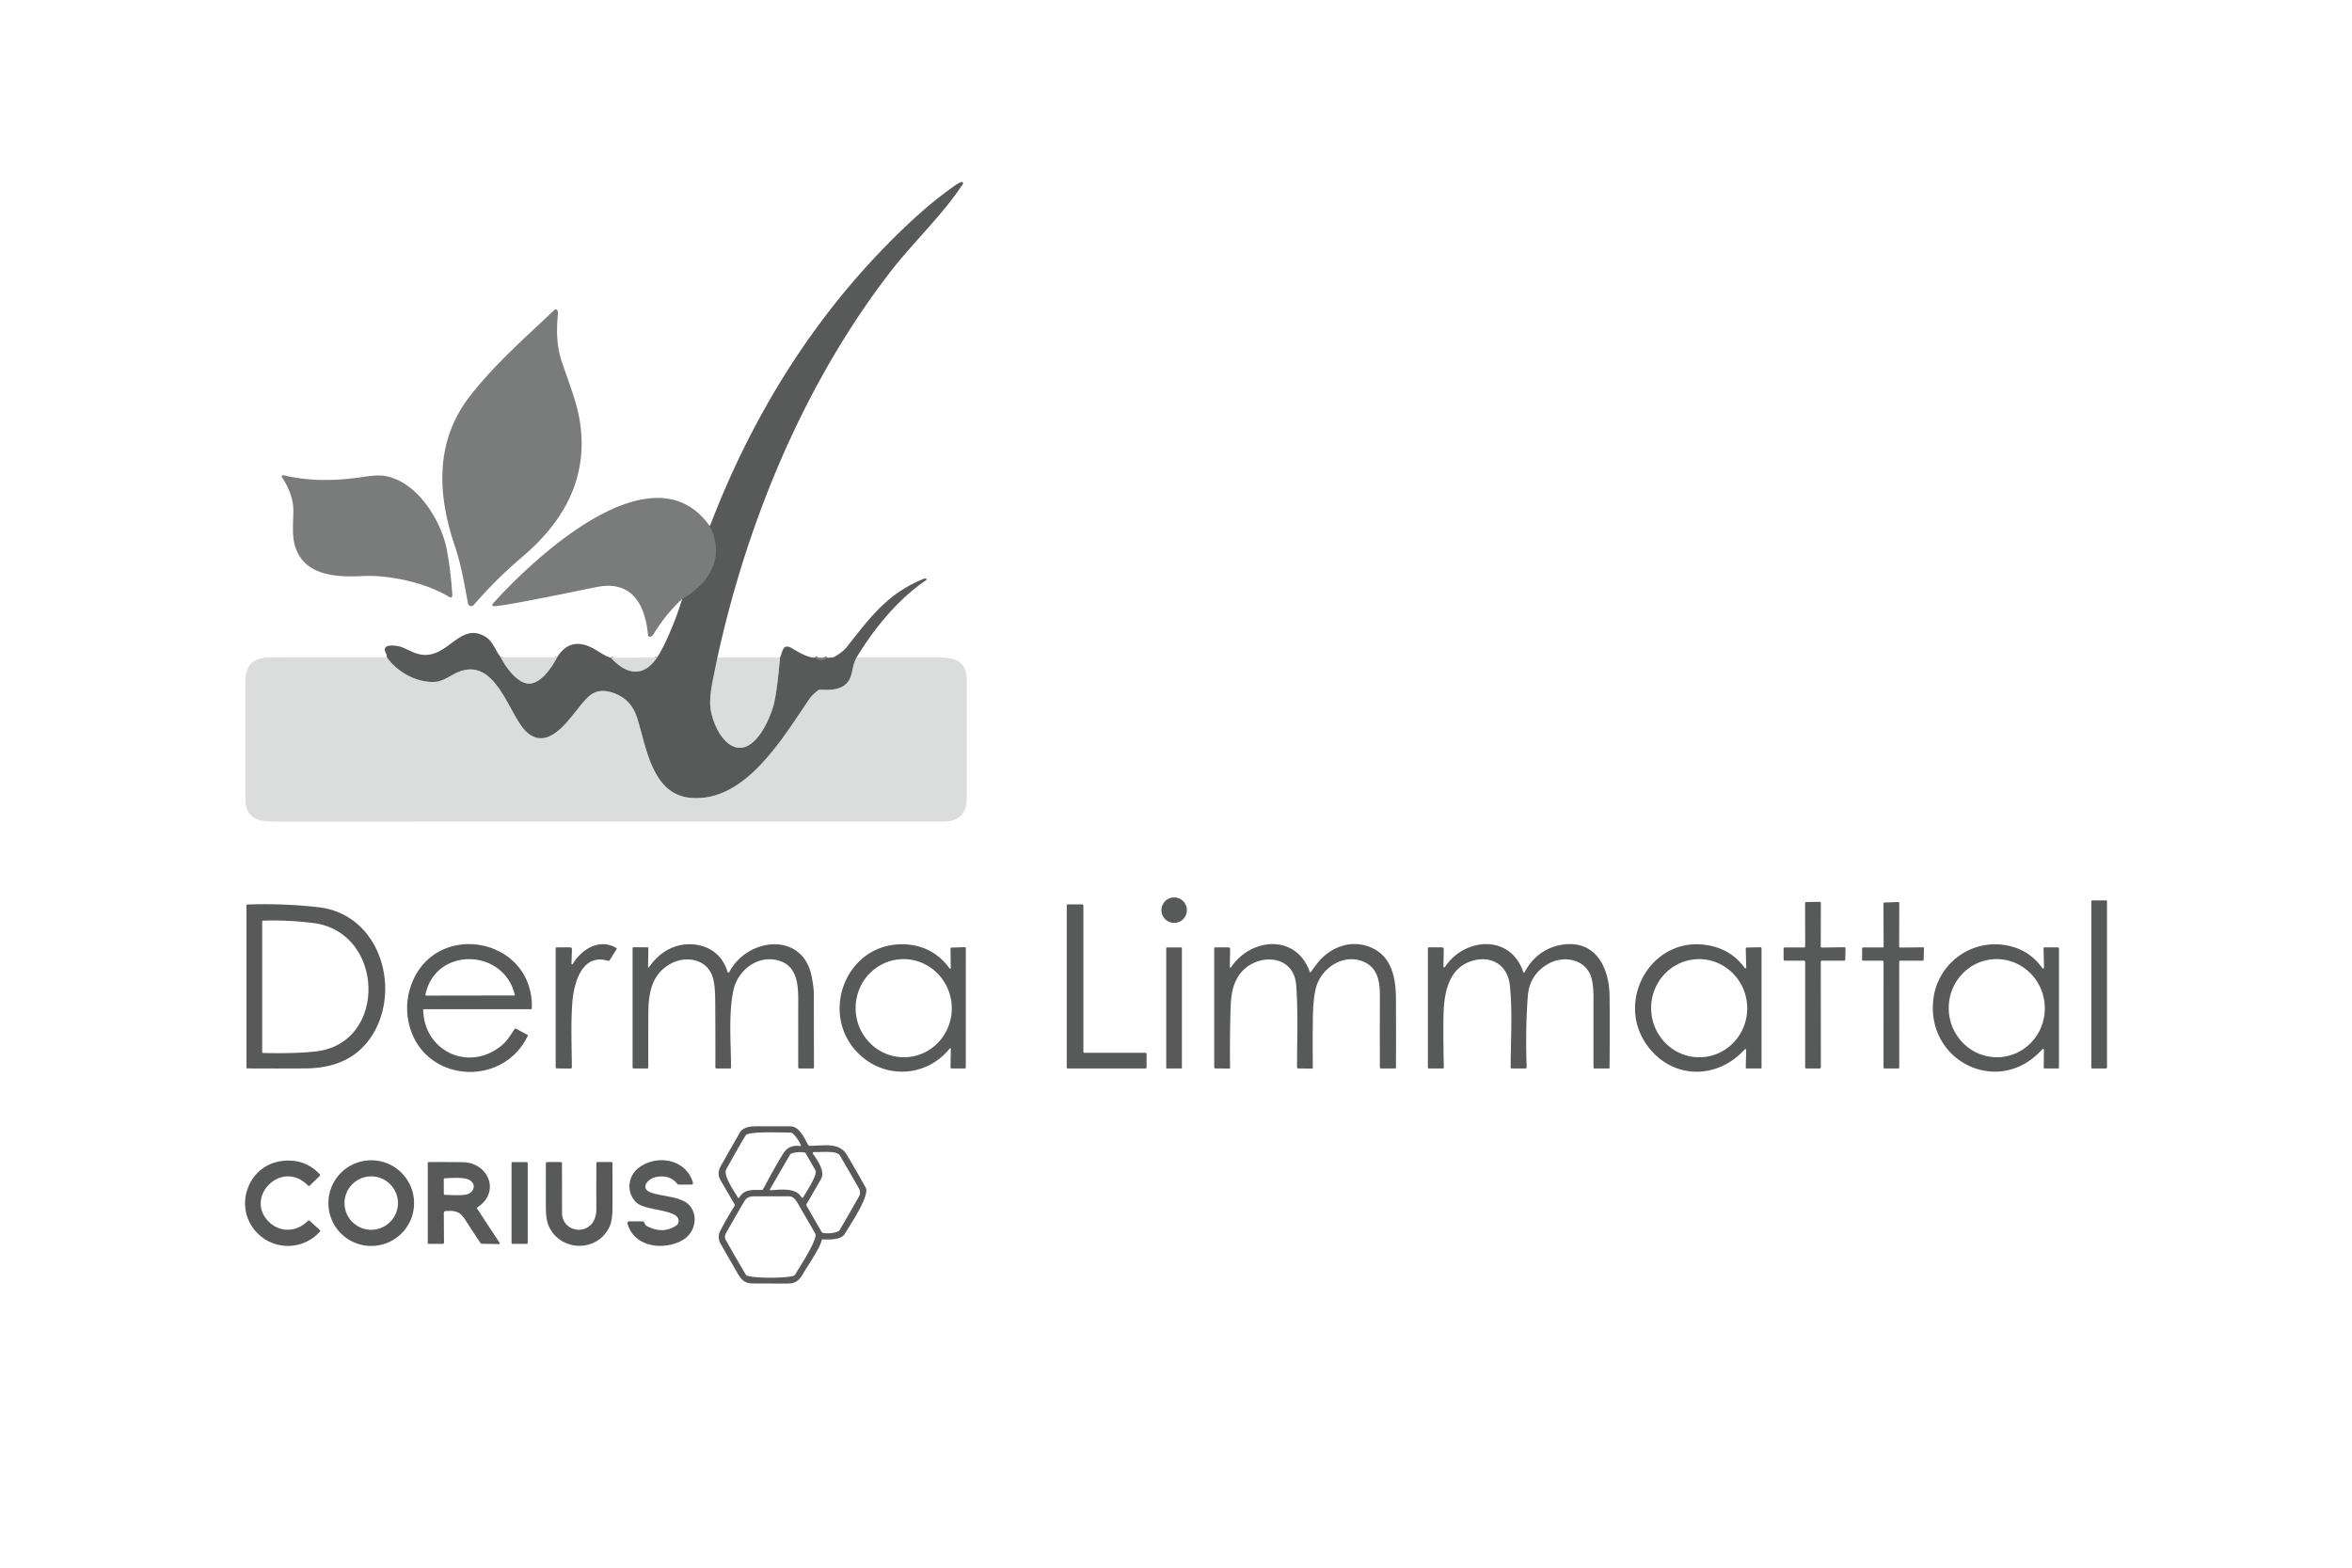 <?xml version="1.0" encoding="UTF-8" standalone="no"?>
<!DOCTYPE svg PUBLIC "-//W3C//DTD SVG 1.1//EN" "http://www.w3.org/Graphics/SVG/1.1/DTD/svg11.dtd">
<svg xmlns="http://www.w3.org/2000/svg" version="1.1" viewBox="0 0 1200 800">
<g stroke-width="2.00" fill="none" stroke-linecap="butt">
<path stroke="#999c9b" vector-effect="non-scaling-stroke" d="
  M 366.04 335.50
  C 364.60 343.60 361.60 353.77 362.47 361.24
  C 363.24 367.88 367.80 378.95 374.97 381.22
  C 385.57 384.56 393.33 365.89 395.02 358.50
  Q 396.50 352.00 398.00 335.54"
/>
<path stroke="#696b6b" vector-effect="non-scaling-stroke" d="
  M 415.66 335.64
  Q 418.96 337.99 422.09 335.72"
/>
<path stroke="#999c9b" vector-effect="non-scaling-stroke" d="
  M 437.04 335.50
  C 434.78 339.41 435.11 344.01 433.15 347.18
  C 430.02 352.24 423.95 352.19 418.32 351.97
  Q 417.81 351.95 417.42 352.26
  Q 414.36 354.64 413.24 356.27
  C 399.68 375.95 380.40 409.91 352.07 407.12
  C 332.64 405.20 329.77 381.30 325.09 366.42
  Q 322.06 356.82 313.22 353.70
  C 303.48 350.27 299.98 355.22 294.50 362.10
  C 288.67 369.43 278.63 383.32 268.24 373.15
  C 259.52 364.63 252.88 334.39 233.23 343.20
  C 230.01 344.65 225.82 347.89 221.55 348.01
  C 212.12 348.28 202.72 342.90 197.38 335.46"
/>
<path stroke="#999c9b" vector-effect="non-scaling-stroke" d="
  M 255.54 335.50
  C 257.81 340.28 263.72 348.42 269.49 348.84
  C 275.51 349.28 281.22 341.25 284.21 335.50"
/>
<path stroke="#999c9b" vector-effect="non-scaling-stroke" d="
  M 311.65 335.63
  C 319.52 344.29 328.16 345.96 335.25 335.54"
/>
<path stroke="#696b6b" vector-effect="non-scaling-stroke" d="
  M 348.03 305.66
  C 361.97 297.54 370.21 284.36 362.00 268.29"
/>
</g>
<path fill="#585a5a" d="
  M 366.04 335.50
  C 364.60 343.60 361.60 353.77 362.47 361.24
  C 363.24 367.88 367.80 378.95 374.97 381.22
  C 385.57 384.56 393.33 365.89 395.02 358.50
  Q 396.50 352.00 398.00 335.54
  C 399.26 333.02 399.14 327.96 403.94 330.75
  C 407.36 332.74 411.65 335.46 415.66 335.64
  Q 418.96 337.99 422.09 335.72
  L 424.77 335.48
  Q 425.26 335.44 425.69 335.20
  Q 430.11 332.73 432.56 329.56
  C 444.69 313.87 453.75 302.42 471.32 295.35
  Q 471.86 295.13 472.52 295.33
  A 0.36 0.36 0.0 0 1 472.62 295.97
  C 458.23 305.80 446.17 320.36 437.04 335.50
  C 434.78 339.41 435.11 344.01 433.15 347.18
  C 430.02 352.24 423.95 352.19 418.32 351.97
  Q 417.81 351.95 417.42 352.26
  Q 414.36 354.64 413.24 356.27
  C 399.68 375.95 380.40 409.91 352.07 407.12
  C 332.64 405.20 329.77 381.30 325.09 366.42
  Q 322.06 356.82 313.22 353.70
  C 303.48 350.27 299.98 355.22 294.50 362.10
  C 288.67 369.43 278.63 383.32 268.24 373.15
  C 259.52 364.63 252.88 334.39 233.23 343.20
  C 230.01 344.65 225.82 347.89 221.55 348.01
  C 212.12 348.28 202.72 342.90 197.38 335.46
  Q 197.45 334.42 196.88 333.32
  C 194.18 328.15 201.91 329.38 204.34 330.01
  Q 205.21 330.24 210.09 332.52
  C 226.57 340.23 232.42 318.70 245.49 323.82
  C 251.58 326.21 252.05 331.17 255.54 335.50
  C 257.81 340.28 263.72 348.42 269.49 348.84
  C 275.51 349.28 281.22 341.25 284.21 335.50
  Q 290.84 324.70 302.46 330.78
  C 305.58 332.42 309.03 335.12 311.65 335.63
  C 319.52 344.29 328.16 345.96 335.25 335.54
  Q 338.03 331.17 340.85 324.83
  Q 345.39 314.59 348.03 305.66
  C 361.97 297.54 370.21 284.36 362.00 268.29
  Q 362.11 268.23 362.24 268.16
  Q 362.35 268.09 362.40 267.96
  C 385.24 208.29 419.46 154.54 466.71 111.21
  Q 476.42 102.31 487.16 94.70
  Q 488.61 93.67 490.41 92.91
  A 0.68 0.68 0.0 0 1 491.25 93.91
  C 480.72 109.97 466.14 123.37 454.38 138.58
  C 410.71 195.09 381.41 265.33 366.04 335.50
  Z"
/>
<path fill="#7a7c7b" d="
  M 266.65 284.04
  C 255.87 293.25 249.40 299.97 241.67 308.75
  A 1.66 1.66 0.0 0 1 238.80 307.97
  C 236.89 298.10 235.39 288.47 232.09 278.73
  C 223.16 252.36 221.69 225.06 240.05 201.76
  C 253.23 185.03 267.87 172.44 282.93 158.09
  A 0.83 0.82 -49.6 0 1 283.95 158.00
  Q 284.86 158.61 284.68 160.27
  Q 283.15 174.19 286.58 184.44
  C 289.82 194.13 294.17 204.95 295.69 214.05
  C 300.54 243.02 288.28 265.57 266.65 284.04
  Z"
/>
<path fill="#7a7c7b" d="
  M 195.98 242.81
  C 212.92 245.40 225.32 266.03 228.01 280.77
  Q 230.11 292.27 230.78 303.90
  A 0.93 0.93 0.0 0 1 229.36 304.75
  C 217.11 297.11 198.03 293.32 185.00 293.97
  C 170.69 294.70 154.39 293.54 150.28 277.76
  C 149.03 272.97 149.58 266.62 149.68 260.95
  C 149.79 254.65 147.23 248.66 143.88 243.54
  A 0.67 0.66 -9.8 0 1 144.60 242.53
  C 158.15 245.72 171.39 245.49 185.57 243.33
  Q 192.53 242.28 195.98 242.81
  Z"
/>
<path fill="#7a7c7b" d="
  M 362.00 268.29
  C 370.21 284.36 361.97 297.54 348.03 305.66
  Q 339.33 313.75 333.29 323.89
  C 333.12 324.19 332.19 324.81 331.89 324.93
  A 0.93 0.92 76.6 0 1 330.63 324.15
  C 329.23 308.78 322.60 296.05 304.69 299.52
  C 299.02 300.62 253.14 310.29 251.57 309.27
  Q 250.81 308.78 251.41 308.11
  C 271.26 285.96 332.70 227.29 362.00 268.29
  Z"
/>
<path fill="#dadddc" d="
  M 197.38 335.46
  C 202.72 342.90 212.12 348.28 221.55 348.01
  C 225.82 347.89 230.01 344.65 233.23 343.20
  C 252.88 334.39 259.52 364.63 268.24 373.15
  C 278.63 383.32 288.67 369.43 294.50 362.10
  C 299.98 355.22 303.48 350.27 313.22 353.70
  Q 322.06 356.82 325.09 366.42
  C 329.77 381.30 332.64 405.20 352.07 407.12
  C 380.40 409.91 399.68 375.95 413.24 356.27
  Q 414.36 354.64 417.42 352.26
  Q 417.81 351.95 418.32 351.97
  C 423.95 352.19 430.02 352.24 433.15 347.18
  C 435.11 344.01 434.78 339.41 437.04 335.50
  Q 458.28 335.50 479.51 335.50
  C 487.95 335.50 493.24 338.05 493.25 347.02
  Q 493.25 377.14 493.25 407.28
  C 493.25 415.20 489.22 419.24 481.38 419.24
  Q 310.03 419.26 138.69 419.25
  C 130.34 419.25 125.25 416.55 125.25 407.77
  Q 125.25 377.46 125.26 347.15
  C 125.26 338.87 129.79 335.51 137.68 335.51
  Q 167.38 335.52 197.38 335.46
  Z"
/>
<path fill="#dadddc" d="
  M 255.54 335.50
  L 284.21 335.50
  C 281.22 341.25 275.51 349.28 269.49 348.84
  C 263.72 348.42 257.81 340.28 255.54 335.50
  Z"
/>
<path fill="#dadddc" d="
  M 311.65 335.63
  L 335.25 335.54
  C 328.16 345.96 319.52 344.29 311.65 335.63
  Z"
/>
<path fill="#dadddc" d="
  M 366.04 335.50
  L 398.00 335.54
  Q 396.50 352.00 395.02 358.50
  C 393.33 365.89 385.57 384.56 374.97 381.22
  C 367.80 378.95 363.24 367.88 362.47 361.24
  C 361.60 353.77 364.60 343.60 366.04 335.50
  Z"
/>
<path fill="#7a7c7b" d="
  M 415.66 335.64
  L 422.09 335.72
  Q 418.96 337.99 415.66 335.64
  Z"
/>
<circle fill="#585a5a" cx="599.06" cy="464.46" r="6.51"/>
<rect fill="#585a5a" x="1067.00" y="459.50" width="8.00" height="85.74" rx="0.42"/>
<path fill="#585a5a" d="
  M 929.55 483.55
  L 941.00 483.38
  A 0.58 0.58 0.0 0 1 941.59 483.97
  L 941.46 489.68
  A 0.58 0.58 0.0 0 1 940.88 490.25
  L 929.56 490.25
  A 0.58 0.58 0.0 0 0 928.98 490.83
  L 929.01 544.67
  A 0.58 0.58 0.0 0 1 928.43 545.25
  L 921.58 545.25
  A 0.58 0.58 0.0 0 1 921.00 544.67
  L 921.00 490.83
  A 0.58 0.58 0.0 0 0 920.42 490.25
  L 910.58 490.25
  A 0.58 0.58 0.0 0 1 910.00 489.67
  L 910.00 484.08
  A 0.58 0.58 0.0 0 1 910.58 483.50
  L 920.44 483.50
  A 0.58 0.58 0.0 0 0 921.02 482.92
  L 920.96 460.90
  A 0.58 0.58 0.0 0 1 921.53 460.32
  L 928.43 460.21
  A 0.58 0.58 0.0 0 1 929.02 460.79
  L 928.96 482.97
  A 0.58 0.58 0.0 0 0 929.55 483.55
  Z"
/>
<path fill="#585a5a" d="
  M 969.43 483.53
  L 981.17 483.43
  A 0.47 0.47 0.0 0 1 981.64 483.92
  L 981.45 489.80
  A 0.47 0.47 0.0 0 1 980.98 490.25
  L 969.45 490.25
  A 0.47 0.47 0.0 0 0 968.98 490.72
  L 969.01 544.78
  A 0.47 0.47 0.0 0 1 968.54 545.25
  L 961.46 545.25
  A 0.47 0.47 0.0 0 1 960.99 544.78
  L 961.00 490.72
  A 0.47 0.47 0.0 0 0 960.53 490.25
  L 950.51 490.25
  A 0.47 0.47 0.0 0 1 950.04 489.78
  L 950.07 483.97
  A 0.47 0.47 0.0 0 1 950.54 483.50
  L 960.56 483.50
  A 0.47 0.47 0.0 0 0 961.03 483.03
  L 960.96 461.03
  A 0.47 0.47 0.0 0 1 961.41 460.56
  L 968.53 460.31
  A 0.47 0.47 0.0 0 1 969.02 460.78
  L 968.96 483.06
  A 0.47 0.47 0.0 0 0 969.43 483.53
  Z"
/>
<path fill="#585a5a" d="
  M 162.46 462.96
  C 195.49 466.66 206.07 508.70 187.28 531.94
  C 179.54 541.51 168.36 545.14 155.82 545.22
  Q 141.03 545.31 126.23 545.22
  Q 125.75 545.22 125.75 544.74
  L 125.75 461.99
  A 0.40 0.40 0.0 0 1 126.13 461.59
  Q 144.34 460.92 162.46 462.96
  Z
  M 161.49 536.50
  C 197.91 532.12 196.28 475.48 159.73 471.01
  Q 146.59 469.40 134.39 469.81
  Q 133.75 469.83 133.75 470.48
  L 133.75 536.75
  Q 133.75 537.33 134.33 537.34
  Q 151.22 537.73 161.49 536.50
  Z"
/>
<path fill="#585a5a" d="
  M 553.33 537.25
  L 584.41 537.25
  A 0.58 0.58 0.0 0 1 584.99 537.83
  L 585.00 544.67
  A 0.58 0.58 0.0 0 1 584.42 545.25
  L 544.83 545.25
  A 0.58 0.58 0.0 0 1 544.25 544.67
  L 544.25 462.09
  A 0.58 0.58 0.0 0 1 544.83 461.51
  L 552.17 461.50
  A 0.58 0.58 0.0 0 1 552.75 462.08
  L 552.75 536.67
  A 0.58 0.58 0.0 0 0 553.33 537.25
  Z"
/>
<path fill="#585a5a" d="
  M 215.92 515.37
  C 216.39 536.50 239.23 547.27 255.98 533.48
  C 258.58 531.34 260.61 528.10 262.53 525.14
  Q 262.81 524.71 263.26 524.95
  L 269.03 528.02
  Q 269.44 528.24 269.24 528.66
  C 255.98 556.12 214.07 552.19 208.29 520.70
  Q 206.56 511.30 209.99 502.15
  C 222.29 469.32 272.22 478.20 271.36 514.42
  Q 271.35 515.00 270.77 515.00
  L 216.29 515.00
  A 0.37 0.37 0.0 0 0 215.92 515.37
  Z
  M 217.51 508.06
  L 262.26 507.99
  Q 262.73 507.99 262.62 507.54
  C 256.96 483.93 222.20 482.98 217.07 507.52
  A 0.45 0.45 0.0 0 0 217.51 508.06
  Z"
/>
<path fill="#585a5a" d="
  M 291.58 491.74
  A 0.36 0.35 -28.8 0 0 292.24 491.93
  C 296.65 484.43 305.85 478.70 314.36 483.70
  Q 314.83 483.97 314.54 484.43
  L 311.07 489.97
  Q 310.75 490.47 310.19 490.30
  C 296.82 486.28 292.82 501.81 292.05 511.20
  C 291.15 522.14 291.75 533.67 291.75 544.67
  Q 291.75 545.31 291.11 545.30
  L 284.11 545.22
  Q 283.50 545.22 283.50 544.61
  L 283.50 484.01
  Q 283.50 483.45 284.06 483.45
  L 290.85 483.43
  A 0.96 0.96 0.0 0 1 291.81 484.42
  L 291.58 491.74
  Z"
/>
<path fill="#585a5a" d="
  M 371.17 495.93
  A 0.51 0.50 50.9 0 0 372.10 496.03
  C 381.36 478.30 409.82 475.16 414.16 498.54
  C 414.71 501.52 415.23 504.49 415.23 507.60
  Q 415.22 526.12 415.31 544.66
  Q 415.31 545.25 414.72 545.25
  L 407.77 545.25
  Q 407.26 545.25 407.26 544.74
  Q 407.23 527.24 407.26 509.75
  C 407.27 500.62 405.88 491.44 395.25 489.74
  C 385.31 488.16 376.36 495.75 374.28 505.01
  C 371.59 516.99 372.96 532.38 372.98 544.75
  Q 372.98 545.25 372.48 545.25
  L 365.55 545.25
  Q 364.99 545.25 364.99 544.69
  Q 365.03 529.30 364.93 514.01
  C 364.89 508.60 365.02 501.29 362.94 496.88
  C 359.30 489.15 349.57 487.85 342.37 491.70
  C 332.45 497.01 330.83 506.76 330.78 517.18
  Q 330.72 530.95 330.76 544.73
  Q 330.76 545.25 330.24 545.25
  L 323.25 545.25
  Q 322.75 545.25 322.75 544.75
  L 322.75 483.94
  Q 322.75 483.37 323.31 483.38
  L 330.24 483.42
  Q 330.81 483.42 330.80 483.99
  L 330.63 493.47
  A 0.26 0.26 0.0 0 0 331.10 493.62
  C 335.95 486.54 343.04 481.89 351.70 481.85
  C 360.93 481.81 368.58 486.89 371.17 495.93
  Z"
/>
<path fill="#585a5a" d="
  M 484.47 494.21
  A 0.34 0.34 0.0 0 0 485.08 494.01
  L 484.96 484.06
  Q 484.96 483.58 485.44 483.56
  L 492.26 483.34
  A 0.49 0.49 0.0 0 1 492.76 483.83
  L 492.75 544.63
  Q 492.75 545.25 492.12 545.25
  L 485.47 545.25
  Q 484.95 545.25 484.96 544.72
  L 485.10 535.27
  A 0.32 0.32 0.0 0 0 484.53 535.07
  C 472.50 550.02 450.74 550.92 437.34 536.95
  C 418.14 516.95 431.62 481.73 460.34 481.86
  C 470.33 481.91 478.72 486.14 484.47 494.21
  Z
  M 463.122 539.446
  A 25.04 24.53 85.3 0 0 485.517 512.48
  A 25.04 24.53 85.3 0 0 459.018 489.534
  A 25.04 24.53 85.3 0 0 436.623 516.5
  A 25.04 24.53 85.3 0 0 463.122 539.446
  Z"
/>
<path fill="#585a5a" d="
  M 627.45 493.43
  A 0.34 0.34 0.0 0 0 628.08 493.63
  C 638.14 478.52 661.29 476.40 668.22 495.89
  Q 668.42 496.48 668.79 495.98
  Q 670.34 493.88 671.78 491.99
  C 678.55 483.05 689.89 478.97 700.20 483.82
  C 710.06 488.45 712.17 499.07 712.22 509.59
  Q 712.30 527.16 712.23 544.75
  Q 712.23 545.25 711.73 545.25
  L 704.55 545.25
  Q 704.03 545.25 704.02 544.73
  Q 703.95 526.46 704.02 508.26
  C 704.05 500.20 702.67 492.68 693.82 490.12
  C 683.81 487.21 673.54 494.95 671.30 504.52
  Q 670.01 510.04 669.86 518.32
  Q 669.64 531.57 669.81 544.85
  A 0.49 0.48 -0.0 0 1 669.32 545.33
  L 662.24 545.22
  Q 661.76 545.21 661.76 544.73
  C 661.74 530.83 662.37 516.56 661.32 502.74
  C 660.05 485.94 639.61 486.40 632.05 497.83
  C 627.97 504.00 627.94 510.42 627.72 519.25
  Q 627.41 532.00 627.59 544.78
  Q 627.60 545.31 627.07 545.30
  L 620.11 545.22
  Q 619.50 545.22 619.50 544.61
  L 619.50 483.91
  A 0.47 0.47 0.0 0 1 619.97 483.44
  L 626.76 483.44
  A 0.87 0.87 0.0 0 1 627.63 484.32
  L 627.45 493.43
  Z"
/>
<path fill="#585a5a" d="
  M 736.45 493.21
  A 0.42 0.42 0.0 0 0 737.22 493.45
  C 747.20 478.37 770.67 476.55 777.20 496.10
  A 0.36 0.36 0.0 0 0 777.86 496.15
  C 781.75 488.66 788.35 483.49 796.77 482.13
  C 813.63 479.40 820.92 493.07 821.19 507.81
  Q 821.37 517.72 821.21 544.77
  Q 821.20 545.25 820.72 545.25
  L 813.52 545.25
  Q 813.01 545.25 813.01 544.74
  Q 812.98 526.49 813.01 508.25
  C 813.01 505.12 812.64 500.05 811.26 497.10
  C 807.48 489.03 797.19 487.67 789.85 491.89
  Q 780.28 497.40 779.48 508.52
  Q 778.23 526.01 778.91 544.55
  A 0.68 0.68 0.0 0 1 778.23 545.25
  L 771.27 545.25
  Q 770.76 545.25 770.76 544.75
  C 770.73 531.07 771.78 516.19 770.31 502.68
  C 769.19 492.43 760.69 487.19 750.71 490.46
  C 741.07 493.63 737.84 502.47 736.83 512.07
  Q 736.07 519.40 736.66 544.57
  Q 736.68 545.25 736.00 545.25
  L 729.12 545.25
  Q 728.50 545.25 728.50 544.62
  L 728.50 483.99
  A 0.57 0.56 0.0 0 1 729.07 483.43
  L 735.75 483.44
  A 0.86 0.85 0.7 0 1 736.61 484.31
  L 736.45 493.21
  Z"
/>
<path fill="#585a5a" d="
  M 890.21 494.00
  A 0.40 0.40 0.0 0 0 890.93 493.75
  L 890.69 484.19
  Q 890.67 483.56 891.31 483.54
  L 898.07 483.40
  Q 898.75 483.38 898.75 484.07
  L 898.75 544.75
  Q 898.75 545.25 898.25 545.25
  L 891.21 545.25
  Q 890.67 545.25 890.69 544.71
  L 890.91 535.79
  A 0.43 0.43 0.0 0 0 890.16 535.50
  C 876.94 550.22 855.29 551.12 842.13 535.71
  C 822.16 512.33 842.62 475.58 873.39 482.78
  Q 883.86 485.23 890.21 494.00
  Z
  M 868.59 539.475
  A 25.04 24.51 86.2 0 0 891.386 512.866
  A 25.04 24.51 86.2 0 0 865.27 489.505
  A 25.04 24.51 86.2 0 0 842.474 516.114
  A 25.04 24.51 86.2 0 0 868.59 539.475
  Z"
/>
<path fill="#585a5a" d="
  M 1041.97 494.00
  A 0.48 0.48 0.0 0 0 1042.85 493.71
  L 1042.63 483.84
  A 0.40 0.39 -0.7 0 1 1043.03 483.44
  L 1049.85 483.44
  A 0.66 0.66 0.0 0 1 1050.51 484.10
  L 1050.49 544.75
  Q 1050.49 545.25 1050.00 545.25
  L 1043.23 545.25
  Q 1042.71 545.25 1042.72 544.73
  L 1042.82 535.73
  A 0.47 0.46 66.2 0 0 1042.01 535.41
  C 1020.14 560.08 982.62 541.87 986.41 509.93
  C 988.62 491.35 1006.48 478.32 1025.29 482.74
  Q 1035.78 485.21 1041.97 494.00
  Z
  M 1020.594 539.453
  A 25.04 24.51 85.8 0 0 1043.204 512.685
  A 25.04 24.51 85.8 0 0 1016.926 489.507
  A 25.04 24.51 85.8 0 0 994.316 516.275
  A 25.04 24.51 85.8 0 0 1020.594 539.453
  Z"
/>
<rect fill="#585a5a" x="595.01" y="483.48" width="8.00" height="61.76" rx="0.30"/>
<path fill="#585a5a" d="
  M 419.21 632.97
  C 418.16 637.19 413.01 644.46 409.63 650.17
  C 407.69 653.45 405.73 655.00 402.01 655.00
  Q 393.00 655.01 384.00 654.95
  C 380.17 654.92 378.33 653.26 376.38 649.88
  Q 372.08 642.43 367.81 634.96
  C 366.47 632.61 366.27 630.45 367.59 627.89
  Q 370.91 621.50 374.76 615.41
  Q 375.03 614.99 374.78 614.57
  Q 371.16 608.38 367.59 602.18
  Q 365.63 598.77 367.77 594.98
  Q 372.63 586.38 377.57 577.81
  C 378.76 575.76 381.96 574.81 384.51 574.78
  Q 393.87 574.71 403.25 574.77
  C 407.92 574.80 410.37 580.86 412.33 584.26
  Q 412.59 584.70 413.10 584.71
  C 419.80 584.84 428.03 582.51 432.13 589.42
  Q 437.04 597.67 441.70 606.06
  C 443.95 610.12 433.37 625.67 430.96 629.70
  C 429.10 632.81 422.91 632.59 419.85 632.48
  Q 419.33 632.47 419.21 632.97
  Z
  M 404.59 578.54
  A 1.92 1.90 67.1 0 0 403.25 577.99
  C 400.18 577.97 381.91 577.21 380.54 579.30
  Q 378.27 582.75 370.51 596.76
  C 368.83 599.79 374.86 608.33 376.55 611.25
  A 0.33 0.33 0.0 0 0 377.12 611.25
  C 379.80 606.53 384.09 607.31 388.64 607.23
  Q 389.14 607.22 389.38 606.78
  Q 396.51 593.39 399.85 588.31
  Q 402.59 584.13 408.12 584.81
  Q 408.86 584.90 408.55 584.22
  Q 407.07 581.00 404.59 578.54
  Z
  M 427.53 588.76
  C 424.79 587.25 418.54 588.06 415.31 587.88
  A 0.59 0.59 0.0 0 0 414.80 588.81
  C 417.04 591.92 421.10 597.80 418.90 601.66
  Q 415.23 608.08 411.50 614.45
  Q 411.26 614.86 411.50 615.27
  L 419.19 628.66
  Q 419.43 629.07 419.91 629.15
  Q 423.91 629.82 427.58 628.41
  Q 428.11 628.21 428.40 627.72
  Q 433.51 619.00 438.46 610.18
  C 438.99 609.22 438.86 607.55 438.32 606.60
  Q 433.38 597.99 428.62 589.83
  Q 428.22 589.14 427.53 588.76
  Z
  M 393.01 607.40
  C 398.03 607.11 406.06 605.85 408.90 611.00
  A 0.50 0.50 0.0 0 0 409.78 611.00
  C 411.15 608.54 417.31 599.45 416.05 597.24
  Q 413.60 592.93 411.11 588.64
  Q 410.84 588.17 410.31 588.09
  Q 407.01 587.59 403.90 588.61
  Q 403.33 588.79 403.04 589.30
  L 392.77 607.00
  A 0.27 0.26 -76.4 0 0 393.01 607.40
  Z
  M 380.94 650.87
  C 384.13 652.43 401.66 652.35 404.96 650.99
  Q 405.43 650.80 405.70 650.36
  C 407.52 647.36 417.46 632.13 415.97 629.54
  Q 411.41 621.64 406.84 613.73
  C 405.91 612.13 404.49 610.50 402.75 610.50
  Q 393.63 610.49 384.51 610.51
  C 382.74 610.51 380.95 611.15 380.07 612.57
  Q 377.83 616.16 370.54 629.05
  Q 369.37 631.12 370.28 632.74
  Q 375.39 641.81 380.55 650.52
  A 0.95 0.90 -1.5 0 0 380.94 650.87
  Z"
/>
<path fill="#585a5a" d="
  M 131.64 629.61
  C 118.74 617.09 125.80 594.89 143.58 592.49
  Q 155.33 590.90 163.16 599.27
  Q 163.54 599.67 163.14 600.06
  L 158.04 605.05
  Q 157.63 605.45 157.22 605.04
  C 143.70 591.21 124.67 610.81 136.95 623.28
  C 142.75 629.18 151.30 628.89 157.18 622.95
  Q 157.56 622.57 157.96 622.93
  L 163.26 627.79
  Q 163.58 628.09 163.29 628.42
  C 154.95 637.81 140.62 638.31 131.64 629.61
  Z"
/>
<path fill="#585a5a" d="
  M 211.27 613.96
  A 21.86 21.86 0.0 0 1 189.41 635.82
  A 21.86 21.86 0.0 0 1 167.55 613.96
  A 21.86 21.86 0.0 0 1 189.41 592.10
  A 21.86 21.86 0.0 0 1 211.27 613.96
  Z
  M 203.03 613.94
  A 13.63 13.63 0.0 0 0 189.40 600.31
  A 13.63 13.63 0.0 0 0 175.77 613.94
  A 13.63 13.63 0.0 0 0 189.40 627.57
  A 13.63 13.63 0.0 0 0 203.03 613.94
  Z"
/>
<path fill="#585a5a" d="
  M 344.94 625.44
  Q 346.55 624.38 346.19 622.45
  C 345.19 617.02 329.16 617.94 324.67 613.63
  C 319.38 608.55 320.23 600.17 325.98 595.85
  C 335.10 588.99 350.03 591.40 353.53 603.47
  A 0.81 0.80 -8.4 0 1 352.76 604.50
  L 346.30 604.51
  Q 345.87 604.51 345.59 604.17
  Q 341.61 599.17 334.41 600.71
  C 330.45 601.57 326.42 606.44 332.00 608.53
  C 336.94 610.38 345.92 610.52 350.37 613.87
  C 356.64 618.59 355.35 628.70 348.36 632.79
  C 339.04 638.23 323.46 636.71 320.15 624.34
  A 0.87 0.87 0.0 0 1 320.99 623.25
  L 327.82 623.25
  Q 328.36 623.25 328.61 623.74
  L 329.20 624.89
  Q 329.44 625.35 329.89 625.59
  Q 337.99 629.98 344.94 625.44
  Z"
/>
<path fill="#585a5a" d="
  M 237.25 622.28
  C 234.59 618.12 231.95 617.63 227.20 618.05
  A 0.83 0.82 87.8 0 0 226.44 618.88
  L 226.53 634.11
  Q 226.53 634.75 225.89 634.75
  L 218.75 634.75
  Q 218.25 634.75 218.25 634.25
  L 218.25 593.48
  A 0.47 0.47 0.0 0 1 218.72 593.01
  Q 227.33 592.97 236.01 593.07
  C 249.20 593.21 255.57 608.32 243.60 616.10
  Q 243.16 616.38 243.45 616.81
  L 254.96 634.31
  A 0.35 0.35 0.0 0 1 254.66 634.86
  L 245.89 634.70
  Q 245.38 634.69 245.10 634.27
  Q 241.11 628.31 237.25 622.28
  Z
  M 239.86 602.37
  C 237.06 600.49 230.40 601.21 226.95 601.27
  A 0.56 0.55 89.5 0 0 226.41 601.83
  L 226.44 609.17
  A 0.58 0.58 0.0 0 0 227.01 609.74
  C 230.16 609.77 236.06 610.37 238.82 609.28
  C 241.86 608.07 242.95 604.44 239.86 602.37
  Z"
/>
<rect fill="#585a5a" x="260.99" y="593.01" width="8.26" height="41.74" rx="0.52"/>
<path fill="#585a5a" d="
  M 286.75 618.80
  C 286.71 630.27 304.35 631.30 304.26 616.95
  Q 304.19 605.24 304.28 593.52
  Q 304.28 593.00 304.80 593.00
  L 311.99 593.00
  Q 312.49 593.00 312.49 593.51
  Q 312.51 604.82 312.50 616.13
  Q 312.50 622.56 311.13 625.67
  C 305.10 639.33 285.62 639.01 279.81 625.31
  Q 278.48 622.16 278.49 616.01
  Q 278.51 604.85 278.50 593.70
  Q 278.50 593.00 279.20 593.00
  L 286.03 593.00
  Q 286.73 593.00 286.73 593.70
  Q 286.79 606.32 286.75 618.80
  Z"
/>
</svg>
